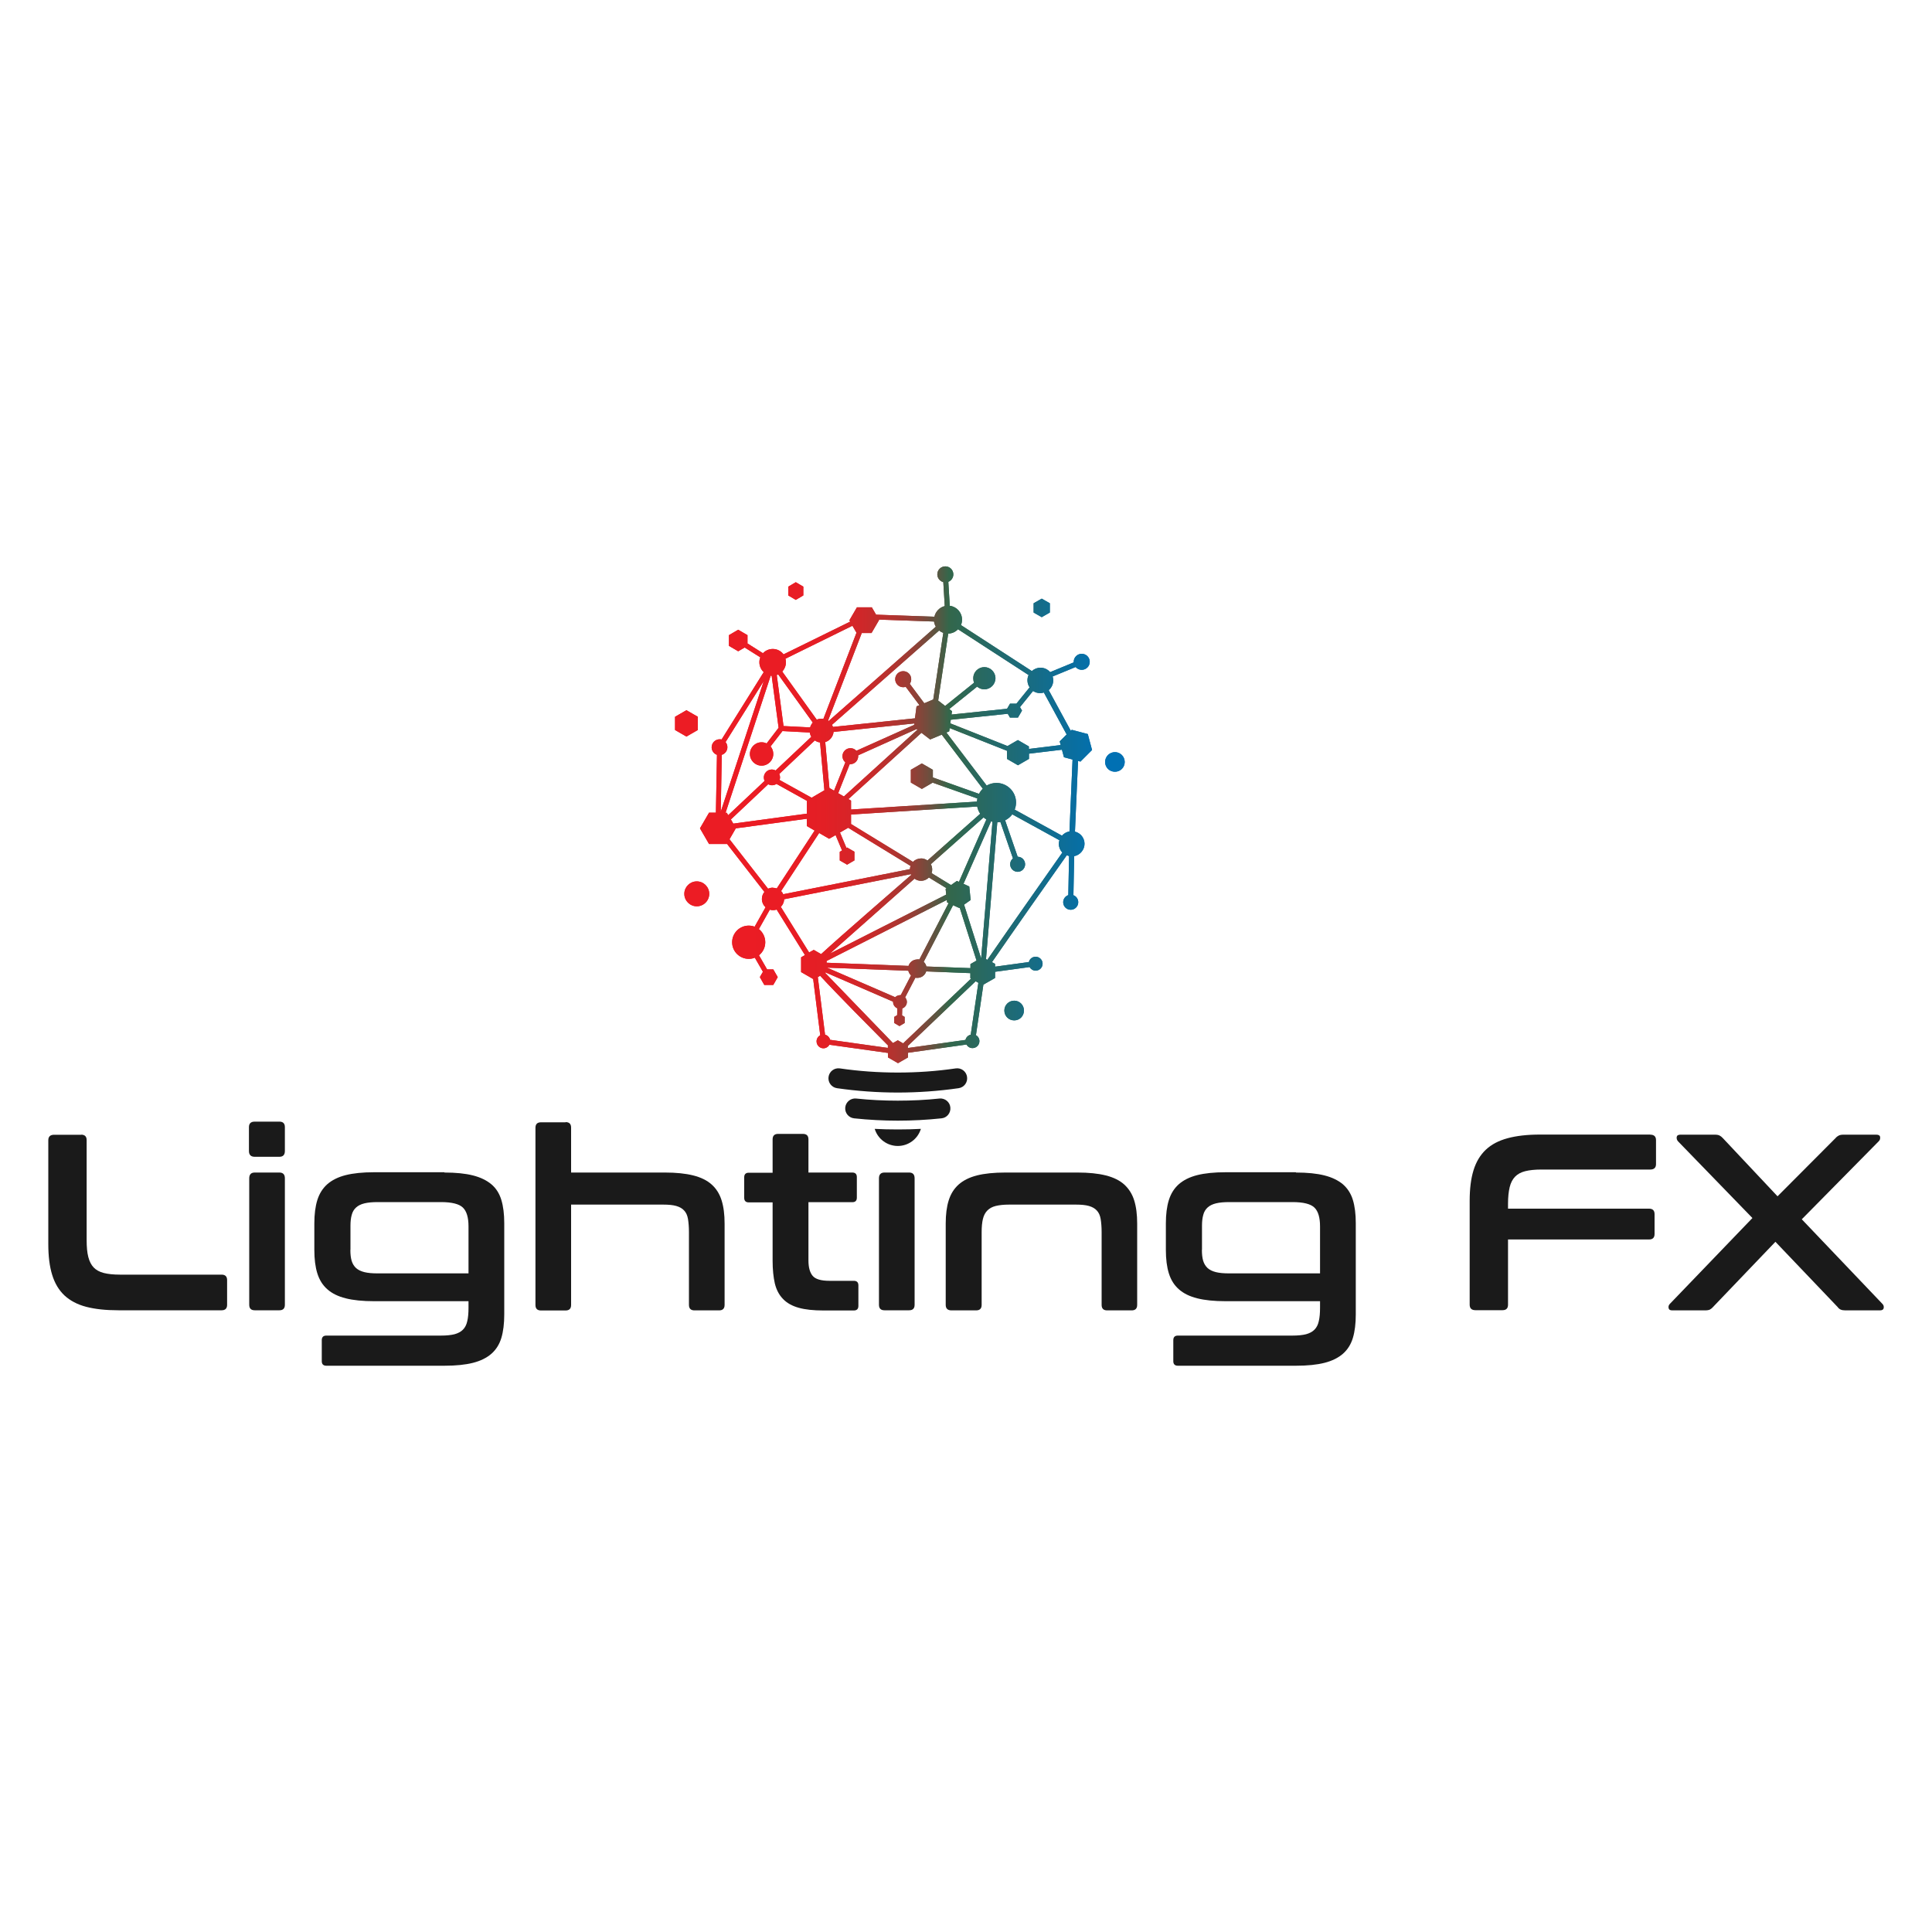 <?xml version="1.0" encoding="UTF-8"?>
<svg id="Layer_1" data-name="Layer 1" xmlns="http://www.w3.org/2000/svg" xmlns:xlink="http://www.w3.org/1999/xlink" viewBox="0 0 200 200">
  <defs>
    <style>
      .cls-1, .cls-2, .cls-3 {
        stroke-width: 0px;
      }

      .cls-1, .cls-4 {
        fill: url(#linear-gradient);
      }

      .cls-2 {
        fill: #1a1a1a;
      }

      .cls-5 {
        clip-path: url(#clippath);
      }

      .cls-3 {
        fill: #fff;
      }
    </style>
    <linearGradient id="linear-gradient" x1="69.87" y1="84.35" x2="116.43" y2="84.35" gradientUnits="userSpaceOnUse">
      <stop offset="0" stop-color="#ec1c24"/>
      <stop offset=".24" stop-color="#ea1c24"/>
      <stop offset=".33" stop-color="#e31f25"/>
      <stop offset=".39" stop-color="#d72428"/>
      <stop offset=".44" stop-color="#c62b2b"/>
      <stop offset=".49" stop-color="#b03430"/>
      <stop offset=".53" stop-color="#953f36"/>
      <stop offset=".56" stop-color="#744c3d"/>
      <stop offset=".59" stop-color="#505a44"/>
      <stop offset=".61" stop-color="#33674b"/>
      <stop offset=".95" stop-color="#0070b3"/>
    </linearGradient>
    <clipPath id="clippath">
      <path class="cls-1" d="M75.66,84.83l.06.1.19.33,7.62-1.03v-1.33l-3.15-1.75c-.13.09-.29.14-.46.14-.14,0-.28-.04-.4-.1l-3.86,3.64ZM75.11,76.82c.12.14.19.33.19.53,0,.37-.25.69-.58.79l-.11,5.89,4.45-13.52-3.95,6.31ZM83.86,75.31c.05-.19.15-.37.28-.51l-3.58-4.98s-.1.04-.15.06l.7,5.28,2.75.14ZM83.99,76.28c-.08-.13-.14-.29-.16-.45l-2.83-.15-1.23,1.59c.18.21.28.48.28.78,0,.67-.54,1.21-1.21,1.21s-1.21-.54-1.21-1.21.54-1.21,1.21-1.21c.18,0,.36.04.52.12l1.24-1.62-.72-5.39s-.07,0-.1,0l-4.67,14.19h.13l.14.25,3.77-3.55c-.05-.11-.08-.23-.08-.35,0-.46.37-.83.83-.83.14,0,.28.04.39.1l3.68-3.47ZM84.9,76.86c-.2-.02-.39-.1-.55-.21l-3.68,3.47c.05.11.08.23.08.35,0,.1-.02.19-.05.27l3.32,1.84.65-.38.67-.39-.45-4.96ZM94.63,75.02l.02-.13-8.36.88c-.05.5-.4.91-.86,1.05l.43,4.75.48.28,1.17-2.93c-.18-.15-.3-.38-.3-.64,0-.46.37-.83.83-.83.24,0,.46.1.61.27l6-2.69ZM94.97,75.53l-.08-.06-6.05,2.72s0,.06,0,.09c0,.46-.37.83-.83.83h-.05s-1.19,3-1.19,3l.19.11.4.23,7.61-6.91ZM88.67,65.51l-.38-.65-.05-.08-6.93,3.41c.03.12.05.24.05.37,0,.37-.15.71-.38.96l3.57,4.98c.15-.07.32-.1.5-.1.07,0,.13,0,.19.01l3.42-8.9ZM96.88,64.88c-.1-.16-.16-.34-.19-.54l-5.72-.2.03.05-.39.67-.39.67h-1.01l-3.49,9.07s.04.03.06.04l11.09-9.76ZM97.65,65.51c-.16-.05-.3-.13-.43-.24l-11.09,9.76c.04.07.07.14.1.22l8.49-.89.02-.18.14-1.06.3-.12-1.42-1.9c-.08.03-.17.04-.26.04-.46,0-.83-.37-.83-.83s.37-.83.83-.83.83.37.83.83c0,.18-.06.34-.15.48l1.5,2.01.19-.08.74-.31,1.04-6.9ZM101.14,82.96c0-.1.02-.2.04-.3l-4.63-1.64-.55.32-.57.33-.57-.33-.57-.33v-1.32l.57-.33.57-.33.57.33.57.33v.79l4.78,1.7c.1-.2.23-.38.39-.53l-4.25-5.6-.21.09-.99.41-.85-.65-.05-.04-7.56,6.86.27.16v.92l13.03-.82ZM106.58,71.15c-.14-.21-.22-.46-.22-.72,0-.2.04-.38.12-.55l-7.31-4.74c-.25.27-.61.44-1.01.45l-1.04,6.93.58.45.14.11,3-2.41c-.06-.14-.09-.29-.09-.46,0-.64.52-1.15,1.15-1.15s1.15.52,1.15,1.15-.52,1.15-1.15,1.15c-.29,0-.55-.11-.75-.28l-2.88,2.32.28.22-.05.35,5.75-.6.1-.17.21-.36h.66l1.36-1.68ZM109.8,77.12l-.1-.37.6-.6.12-.12-2.36-4.34c-.12.04-.25.06-.39.06-.27,0-.52-.08-.73-.22l-1.35,1.67.21.36-.21.36-.21.36h-.83l-.21-.36-.02-.03-5.9.62-.02.18-.03.19,5.93,2.35.5-.29.57-.33.57.33.57.33v.26l3.27-.4ZM109.92,86.52c.2-.23.48-.4.79-.45l.32-7.44-.06-.02-.83-.22-.21-.78-3.41.41v.54l-.57.33-.57.33-.57-.33-.57-.33v-.84l-5.93-2.35-.05.34-.29.12,4.17,5.49c.3-.17.64-.27,1.01-.27,1.12,0,2.03.91,2.03,2.02,0,.26-.05.51-.14.74l4.88,2.69ZM96.17,90.83c-.21.21-.5.35-.83.35-.25,0-.48-.08-.67-.22l-8.76,7.76,12.04-6.11-.06-.59.09-.07-1.82-1.11ZM96.36,89.46c.09.17.14.35.14.56,0,.13-.02.25-.06.37l2.01,1.23.03-.02.58-.41.21.1,2.84-6.46c-.1-.06-.2-.13-.29-.21l-5.46,4.84ZM95.34,88.86c.25,0,.48.08.67.22l5.46-4.84c-.15-.22-.26-.48-.31-.75l-13.06.83v.98l6.41,3.92c.21-.22.5-.35.83-.35ZM80.01,91.9c.14,0,.28.03.4.07l3.92-5.99-.81-.47v-.75l-7.35.99-.46.8-.19.33,3.99,5.12c.15-.07.32-.11.49-.11ZM83.76,98.6l.48-.27.66.38.1.06c2.2-2.02,7.42-6.53,9.33-8.2-.01-.02-.03-.05-.04-.08l-13.12,2.6c0,.31-.14.59-.34.79l2.93,4.72ZM94.97,99.31c.07,0,.14,0,.2.02l3.03-5.84-.16-.07-.02-.26-12.45,6.32v.18l8.48.33c.12-.39.49-.67.92-.67ZM93.17,103.01s.05,0,.08,0l1.06-2.04c-.14-.13-.24-.29-.28-.48l-8.42-.32,7.06,3.06c.13-.13.31-.21.51-.21ZM102.08,99.29l.13.07c2.57-3.72,5.16-7.4,7.76-11.1-.22-.23-.36-.55-.36-.89,0-.14.02-.27.06-.39l-4.88-2.68c-.19.26-.44.47-.74.62l1.3,3.77c.43,0,.77.35.77.78s-.35.78-.77.78-.78-.35-.78-.78c0-.25.11-.46.29-.61l-1.3-3.77c-.1.02-.21.03-.32.04l-1.17,14.17ZM101.55,99.17h.02s1.17-14.1,1.17-14.1c-.05-.01-.1-.02-.15-.04l-2.85,6.46.6.28.07.7.07.7-.58.41-.1.07,1.75,5.51ZM100.46,100.22v-.42l.63-.36h0s-1.74-5.47-1.74-5.47l-.04.03-.64-.29h-.01s-3.04,5.86-3.04,5.86c.14.13.24.3.28.48l4.55.17ZM92.43,107.98l.51-.29.52.3.03.02,7.04-6.71-.08-.04v-.52l-4.57-.18c-.12.39-.49.67-.92.67-.07,0-.13,0-.2-.02l-1.06,2.04c.11.13.18.29.18.47,0,.31-.2.58-.48.67l-.02.72h0s.27.16.27.16v.63l-.27.16-.27.16-.27-.16-.27-.16v-.63l.27-.16.03-.02.02-.71c-.26-.11-.44-.36-.44-.66v-.03s-6.98-3.02-6.98-3.02l-.06.03,7.02,7.27ZM99.95,107.64c.06-.26.27-.47.54-.53l.79-5.37-.19-.11-.09-.05-7.04,6.71h.02v.2l5.98-.84ZM85.41,107.11c.26.07.46.27.52.53l5.98.84v-.19l.05-.03c-1.7-1.71-5.35-5.39-7.06-7.25h0s-.24.14-.24.14l.75,5.96ZM88.45,88.18v.89l-.38.22-.38.22-.38-.22-.38-.22v-.89l.24-.14-.67-1.59-.67.38-1.03-.6-3.94,6.01c.09.09.17.21.22.33l13.12-2.6c0-.12.02-.23.06-.33l-6.46-3.95-.82.48h-.03s.67,1.6.67,1.6l.07-.04.38.22.38.22ZM82.38,60.27l.39.23.39.23v.91l-.39.23-.39.23-.39-.23-.39-.23v-.91l.39-.23.39-.23ZM107.84,61.97l.42.24.42.24v.96l-.42.24-.42.24-.42-.24-.42-.24v-.96l.42-.24.42-.24ZM71.06,73.52l.59.34.59.34v1.37l-.59.34-.59.34-.59-.34-.59-.34v-1.37l.59-.34.59-.34ZM72.13,91.24c-.71,0-1.29.58-1.29,1.29s.58,1.29,1.29,1.29,1.29-.58,1.29-1.29-.58-1.29-1.29-1.29ZM104.99,103.59c-.56,0-1.02.45-1.02,1.02s.45,1.02,1.02,1.02,1.01-.45,1.01-1.02-.45-1.02-1.01-1.02ZM115.42,77.86c-.56,0-1.02.45-1.02,1.02s.45,1.01,1.02,1.01,1.01-.45,1.01-1.01-.45-1.02-1.01-1.02ZM91.91,109l-6.05-.85c-.12.22-.36.37-.62.37-.39,0-.71-.32-.71-.72,0-.27.15-.51.38-.63l-.73-5.82-.59-.34-.66-.38v-1.53l.4-.23-2.93-4.71c-.12.04-.24.06-.38.06-.12,0-.23-.02-.33-.05l-1.13,2.01c.4.31.66.81.66,1.36s-.25,1.03-.65,1.35l.84,1.46h.64l.23.4.23.4-.23.41-.23.4h-.93l-.23-.4-.23-.41.23-.4.09-.15-.84-1.46c-.19.08-.41.12-.63.12-.95,0-1.72-.77-1.72-1.72s.77-1.72,1.72-1.72c.21,0,.42.04.61.11l1.13-2.01c-.23-.21-.38-.52-.38-.86,0-.28.1-.53.26-.73l-3.86-4.96h-1.87l-.47-.81-.47-.81.47-.81.47-.81h.71l.11-5.99c-.32-.11-.55-.42-.55-.78,0-.46.37-.83.83-.83.07,0,.14,0,.2.02l4.36-6.97c-.27-.25-.45-.62-.45-1.02,0-.18.03-.35.1-.51l-1.62-1.02-.19.11-.48.28-.48-.28-.48-.28v-1.11l.48-.28.48-.28.48.28.48.28v.86l1.6,1.01c.25-.27.62-.44,1.02-.44.45,0,.86.22,1.11.56l6.9-3.39-.08-.14.39-.67.39-.67h1.54s.39.67.39.67l.05.09,6.04.21c.12-.54.54-.97,1.07-1.1l-.15-2.48c-.35-.09-.62-.42-.62-.8,0-.46.37-.83.83-.83s.83.37.83.83c0,.35-.22.65-.52.77l.15,2.48c.72.09,1.27.7,1.27,1.44,0,.2-.04.39-.11.56l7.34,4.76c.23-.22.55-.35.89-.35.4,0,.76.18,1,.46l2.44-1.01s0-.04,0-.06c0-.46.37-.83.83-.83s.83.37.83.83-.37.83-.83.83c-.25,0-.48-.11-.63-.29l-2.38.98c.04.13.06.26.06.4,0,.41-.18.77-.47,1.01l2.29,4.21.1-.1.83.22.83.22.22.83.22.82-.6.6-.6.6-.25-.07-.32,7.32c.57.14.99.65.99,1.26s-.46,1.17-1.07,1.28l-.08,4.04c.29.11.5.39.5.73,0,.43-.35.78-.78.78s-.78-.35-.78-.78c0-.34.22-.63.53-.74l.08-4.04c-.08-.02-.16-.05-.24-.08-2.6,3.68-5.18,7.35-7.74,11.06l.32.18v.29l3.5-.48c.07-.32.36-.55.7-.55.39,0,.72.32.72.72s-.32.72-.72.72c-.27,0-.5-.15-.63-.37l-3.57.49v.64l-.63.36-.58.33-.77,5.23c.22.12.36.36.36.62,0,.4-.32.72-.72.72-.27,0-.5-.15-.62-.37l-6.05.85v.48l-.52.3-.52.3-.52-.3-.52-.3v-.48Z"/>
    </clipPath>
  </defs>
  <rect class="cls-3" width="200" height="200"/>
  <g>
    <path class="cls-2" d="M88.42,115.77c-.57-.06-.98-.57-.92-1.13.06-.57.57-.98,1.13-.92,1.42.15,2.86.22,4.31.22s2.9-.07,4.31-.22c.57-.06,1.08.36,1.13.92.06.57-.36,1.08-.92,1.13-1.52.16-3.03.24-4.52.24s-3-.08-4.52-.24M90.55,116.86c.32,1.05,1.29,1.77,2.39,1.77s2.07-.72,2.39-1.77c-.75.04-1.55.06-2.39.06s-1.64-.02-2.39-.06ZM86.65,112.65c-.57-.08-.96-.61-.88-1.17.08-.57.6-.96,1.17-.88,1.98.29,3.99.43,6,.43s4.02-.14,6-.43c.57-.08,1.09.31,1.17.88.08.57-.31,1.09-.88,1.17-2.09.3-4.2.45-6.29.45s-4.2-.15-6.29-.45Z"/>
    <g>
      <path class="cls-4" d="M75.66,84.83l.06.1.19.33,7.62-1.03v-1.33l-3.15-1.75c-.13.09-.29.14-.46.14-.14,0-.28-.04-.4-.1l-3.86,3.64ZM75.11,76.82c.12.14.19.33.19.53,0,.37-.25.69-.58.79l-.11,5.89,4.45-13.52-3.95,6.31ZM83.86,75.31c.05-.19.15-.37.28-.51l-3.58-4.98s-.1.04-.15.06l.7,5.28,2.75.14ZM83.99,76.28c-.08-.13-.14-.29-.16-.45l-2.83-.15-1.23,1.59c.18.21.28.48.28.78,0,.67-.54,1.21-1.21,1.21s-1.21-.54-1.21-1.21.54-1.21,1.21-1.21c.18,0,.36.04.52.12l1.24-1.62-.72-5.39s-.07,0-.1,0l-4.67,14.19h.13l.14.25,3.77-3.55c-.05-.11-.08-.23-.08-.35,0-.46.37-.83.83-.83.14,0,.28.04.39.1l3.68-3.47ZM84.9,76.86c-.2-.02-.39-.1-.55-.21l-3.68,3.47c.05.11.08.23.08.35,0,.1-.02.19-.05.27l3.32,1.84.65-.38.67-.39-.45-4.96ZM94.63,75.02l.02-.13-8.36.88c-.05.5-.4.91-.86,1.05l.43,4.75.48.28,1.17-2.93c-.18-.15-.3-.38-.3-.64,0-.46.37-.83.83-.83.24,0,.46.1.61.27l6-2.69ZM94.97,75.53l-.08-.06-6.05,2.72s0,.06,0,.09c0,.46-.37.83-.83.83h-.05s-1.19,3-1.19,3l.19.11.4.23,7.61-6.91ZM88.67,65.51l-.38-.65-.05-.08-6.93,3.41c.03.12.05.24.05.37,0,.37-.15.71-.38.96l3.57,4.98c.15-.07.32-.1.5-.1.07,0,.13,0,.19.01l3.42-8.9ZM96.88,64.88c-.1-.16-.16-.34-.19-.54l-5.72-.2.03.05-.39.67-.39.67h-1.01l-3.49,9.07s.04.03.06.04l11.09-9.76ZM97.65,65.51c-.16-.05-.3-.13-.43-.24l-11.09,9.76c.04.07.07.14.1.22l8.49-.89.02-.18.14-1.06.3-.12-1.42-1.9c-.08.03-.17.04-.26.04-.46,0-.83-.37-.83-.83s.37-.83.83-.83.83.37.83.83c0,.18-.06.34-.15.48l1.5,2.01.19-.08.74-.31,1.04-6.9ZM101.14,82.96c0-.1.02-.2.04-.3l-4.63-1.64-.55.32-.57.33-.57-.33-.57-.33v-1.32l.57-.33.57-.33.57.33.57.33v.79l4.78,1.7c.1-.2.23-.38.39-.53l-4.25-5.6-.21.09-.99.41-.85-.65-.05-.04-7.56,6.86.27.16v.92l13.03-.82ZM106.58,71.15c-.14-.21-.22-.46-.22-.72,0-.2.04-.38.12-.55l-7.31-4.74c-.25.27-.61.44-1.01.45l-1.04,6.93.58.45.14.11,3-2.41c-.06-.14-.09-.29-.09-.46,0-.64.52-1.15,1.15-1.15s1.15.52,1.15,1.15-.52,1.15-1.15,1.15c-.29,0-.55-.11-.75-.28l-2.88,2.32.28.22-.05.35,5.75-.6.1-.17.21-.36h.66l1.36-1.68ZM109.8,77.12l-.1-.37.6-.6.12-.12-2.36-4.34c-.12.04-.25.06-.39.06-.27,0-.52-.08-.73-.22l-1.35,1.67.21.36-.21.36-.21.36h-.83l-.21-.36-.02-.03-5.9.62-.02.18-.03.19,5.93,2.35.5-.29.57-.33.57.33.57.33v.26l3.27-.4ZM109.92,86.52c.2-.23.48-.4.79-.45l.32-7.44-.06-.02-.83-.22-.21-.78-3.41.41v.54l-.57.33-.57.33-.57-.33-.57-.33v-.84l-5.93-2.35-.05.34-.29.12,4.17,5.49c.3-.17.64-.27,1.01-.27,1.12,0,2.03.91,2.03,2.02,0,.26-.05.51-.14.74l4.88,2.69ZM96.17,90.83c-.21.21-.5.35-.83.35-.25,0-.48-.08-.67-.22l-8.76,7.76,12.04-6.11-.06-.59.09-.07-1.82-1.11ZM96.36,89.46c.09.17.14.35.14.56,0,.13-.02.25-.06.37l2.01,1.23.03-.02.58-.41.21.1,2.84-6.46c-.1-.06-.2-.13-.29-.21l-5.46,4.84ZM95.34,88.86c.25,0,.48.08.67.22l5.46-4.84c-.15-.22-.26-.48-.31-.75l-13.06.83v.98l6.41,3.92c.21-.22.5-.35.83-.35ZM80.01,91.9c.14,0,.28.03.4.07l3.92-5.99-.81-.47v-.75l-7.35.99-.46.8-.19.33,3.99,5.12c.15-.07.32-.11.49-.11ZM83.76,98.6l.48-.27.66.38.1.06c2.2-2.02,7.42-6.53,9.33-8.2-.01-.02-.03-.05-.04-.08l-13.12,2.6c0,.31-.14.59-.34.79l2.93,4.72ZM94.97,99.31c.07,0,.14,0,.2.02l3.03-5.84-.16-.07-.02-.26-12.45,6.32v.18l8.48.33c.12-.39.49-.67.92-.67ZM93.17,103.01s.05,0,.08,0l1.06-2.04c-.14-.13-.24-.29-.28-.48l-8.42-.32,7.06,3.06c.13-.13.31-.21.51-.21ZM102.08,99.29l.13.07c2.57-3.72,5.16-7.4,7.76-11.1-.22-.23-.36-.55-.36-.89,0-.14.02-.27.06-.39l-4.88-2.68c-.19.26-.44.47-.74.62l1.3,3.77c.43,0,.77.35.77.78s-.35.78-.77.78-.78-.35-.78-.78c0-.25.11-.46.29-.61l-1.3-3.77c-.1.02-.21.03-.32.04l-1.17,14.17ZM101.55,99.17h.02s1.17-14.1,1.17-14.1c-.05-.01-.1-.02-.15-.04l-2.85,6.46.6.28.07.7.07.7-.58.41-.1.07,1.75,5.51ZM100.46,100.22v-.42l.63-.36h0s-1.74-5.47-1.74-5.47l-.04.03-.64-.29h-.01s-3.04,5.86-3.04,5.86c.14.13.24.3.28.48l4.55.17ZM92.43,107.98l.51-.29.52.3.03.02,7.04-6.71-.08-.04v-.52l-4.57-.18c-.12.39-.49.67-.92.67-.07,0-.13,0-.2-.02l-1.06,2.04c.11.13.18.29.18.47,0,.31-.2.58-.48.67l-.02.72h0s.27.16.27.16v.63l-.27.16-.27.16-.27-.16-.27-.16v-.63l.27-.16.03-.02.02-.71c-.26-.11-.44-.36-.44-.66v-.03s-6.98-3.02-6.98-3.02l-.06.03,7.02,7.27ZM99.95,107.64c.06-.26.27-.47.54-.53l.79-5.37-.19-.11-.09-.05-7.04,6.71h.02v.2l5.98-.84ZM85.41,107.11c.26.07.46.27.52.53l5.98.84v-.19l.05-.03c-1.7-1.71-5.35-5.39-7.06-7.25h0s-.24.14-.24.14l.75,5.96ZM88.45,88.18v.89l-.38.22-.38.22-.38-.22-.38-.22v-.89l.24-.14-.67-1.59-.67.38-1.03-.6-3.94,6.01c.09.09.17.21.22.33l13.12-2.6c0-.12.02-.23.06-.33l-6.46-3.95-.82.48h-.03s.67,1.6.67,1.6l.07-.04.38.22.38.22ZM82.38,60.27l.39.23.39.23v.91l-.39.23-.39.23-.39-.23-.39-.23v-.91l.39-.23.39-.23ZM107.84,61.97l.42.24.42.24v.96l-.42.24-.42.24-.42-.24-.42-.24v-.96l.42-.24.42-.24ZM71.06,73.52l.59.34.59.34v1.37l-.59.34-.59.34-.59-.34-.59-.34v-1.37l.59-.34.59-.34ZM72.13,91.24c-.71,0-1.29.58-1.29,1.29s.58,1.29,1.29,1.29,1.29-.58,1.29-1.29-.58-1.29-1.29-1.29ZM104.99,103.59c-.56,0-1.02.45-1.02,1.02s.45,1.02,1.02,1.02,1.01-.45,1.01-1.02-.45-1.02-1.01-1.02ZM115.42,77.86c-.56,0-1.02.45-1.02,1.02s.45,1.01,1.02,1.01,1.01-.45,1.01-1.01-.45-1.02-1.01-1.02ZM91.91,109l-6.05-.85c-.12.22-.36.37-.62.37-.39,0-.71-.32-.71-.72,0-.27.15-.51.38-.63l-.73-5.82-.59-.34-.66-.38v-1.53l.4-.23-2.93-4.71c-.12.04-.24.06-.38.06-.12,0-.23-.02-.33-.05l-1.13,2.01c.4.31.66.81.66,1.36s-.25,1.03-.65,1.35l.84,1.46h.64l.23.4.23.4-.23.41-.23.4h-.93l-.23-.4-.23-.41.23-.4.09-.15-.84-1.46c-.19.08-.41.12-.63.12-.95,0-1.72-.77-1.72-1.72s.77-1.72,1.72-1.72c.21,0,.42.04.61.11l1.13-2.01c-.23-.21-.38-.52-.38-.86,0-.28.1-.53.26-.73l-3.86-4.96h-1.87l-.47-.81-.47-.81.47-.81.47-.81h.71l.11-5.99c-.32-.11-.55-.42-.55-.78,0-.46.37-.83.83-.83.07,0,.14,0,.2.02l4.36-6.97c-.27-.25-.45-.62-.45-1.02,0-.18.03-.35.1-.51l-1.62-1.02-.19.11-.48.28-.48-.28-.48-.28v-1.11l.48-.28.48-.28.48.28.48.28v.86l1.6,1.01c.25-.27.62-.44,1.02-.44.45,0,.86.22,1.11.56l6.9-3.39-.08-.14.39-.67.39-.67h1.54s.39.67.39.67l.05.09,6.04.21c.12-.54.54-.97,1.07-1.1l-.15-2.48c-.35-.09-.62-.42-.62-.8,0-.46.37-.83.83-.83s.83.37.83.83c0,.35-.22.65-.52.77l.15,2.48c.72.09,1.27.7,1.27,1.44,0,.2-.04.39-.11.56l7.34,4.76c.23-.22.55-.35.89-.35.4,0,.76.18,1,.46l2.44-1.01s0-.04,0-.06c0-.46.37-.83.83-.83s.83.37.83.83-.37.83-.83.83c-.25,0-.48-.11-.63-.29l-2.38.98c.04.13.06.26.06.4,0,.41-.18.77-.47,1.01l2.29,4.21.1-.1.83.22.83.22.22.83.22.82-.6.6-.6.6-.25-.07-.32,7.32c.57.14.99.65.99,1.26s-.46,1.17-1.07,1.28l-.08,4.04c.29.11.5.39.5.73,0,.43-.35.78-.78.78s-.78-.35-.78-.78c0-.34.22-.63.53-.74l.08-4.04c-.08-.02-.16-.05-.24-.08-2.6,3.68-5.18,7.35-7.74,11.06l.32.18v.29l3.5-.48c.07-.32.36-.55.7-.55.39,0,.72.32.72.72s-.32.72-.72.72c-.27,0-.5-.15-.63-.37l-3.57.49v.64l-.63.36-.58.33-.77,5.23c.22.12.36.36.36.62,0,.4-.32.72-.72.72-.27,0-.5-.15-.62-.37l-6.05.85v.48l-.52.3-.52.3-.52-.3-.52-.3v-.48Z"/>
      <g class="cls-5">
        <rect class="cls-1" x="69.87" y="58.62" width="46.56" height="51.45"/>
      </g>
    </g>
    <g>
      <path class="cls-2" d="M8.4,117.46c.38,0,.57.19.57.57v10.36c0,.69.05,1.27.17,1.73s.3.82.56,1.09c.26.27.61.46,1.05.57.44.11,1,.17,1.67.17h10.52c.38,0,.57.19.57.57v2.55c0,.38-.19.57-.57.57h-10.67c-1.32,0-2.43-.12-3.35-.36-.92-.24-1.67-.64-2.25-1.18-.58-.55-1-1.25-1.27-2.13-.27-.87-.4-1.93-.4-3.18v-10.75c0-.38.2-.57.6-.57h2.81Z"/>
      <path class="cls-2" d="M28.92,116.11c.38,0,.57.19.57.57v2.47c0,.4-.19.6-.57.6h-2.55c-.4,0-.6-.2-.6-.6v-2.47c0-.38.2-.57.6-.57h2.55ZM28.92,121.38c.38,0,.57.2.57.6v13.09c0,.38-.19.57-.57.57h-2.55c-.38,0-.57-.19-.57-.57v-13.09c0-.4.19-.6.57-.6h2.55Z"/>
      <path class="cls-2" d="M46.01,121.38c1.18,0,2.16.1,2.95.3.79.2,1.42.51,1.91.92s.83.96,1.03,1.62.3,1.47.3,2.4v9.45c0,.95-.1,1.76-.3,2.43-.2.66-.54,1.21-1.03,1.64-.48.42-1.12.74-1.91.94-.79.2-1.77.3-2.95.3h-12.23c-.31,0-.47-.16-.47-.47v-2.18c0-.31.16-.47.47-.47h11.87c.57,0,1.04-.05,1.4-.14.36-.1.65-.25.87-.47s.37-.51.45-.88c.09-.37.13-.84.13-1.39v-.68h-9.77c-1.18,0-2.16-.1-2.95-.3-.79-.2-1.42-.51-1.9-.94-.48-.42-.82-.97-1.03-1.64s-.31-1.48-.31-2.43v-2.73c0-.95.1-1.76.31-2.43s.55-1.21,1.03-1.64c.48-.42,1.11-.74,1.9-.94.79-.2,1.77-.3,2.95-.3h7.27ZM36.27,129.38c0,.45.04.83.13,1.13.09.3.24.55.45.75.22.2.51.34.87.43s.82.13,1.38.13h9.4v-4.86c0-.92-.19-1.57-.58-1.95-.39-.38-1.15-.57-2.27-.57h-6.54c-.55,0-1.01.04-1.38.13s-.65.23-.87.43c-.22.2-.37.45-.45.77-.09.31-.13.68-.13,1.12v2.49Z"/>
      <path class="cls-2" d="M58.55,116.16c.38,0,.57.19.57.57v4.65h9.71c1.16,0,2.14.1,2.93.3.8.2,1.43.51,1.91.94.48.43.82.97,1.03,1.64.21.67.31,1.47.31,2.4v8.42c0,.38-.19.57-.57.57h-2.55c-.38,0-.57-.19-.57-.57v-7.53c0-.54-.04-.99-.1-1.36s-.2-.67-.4-.88c-.2-.22-.47-.37-.82-.47s-.8-.14-1.35-.14h-9.53v10.39c0,.38-.19.57-.57.57h-2.55c-.38,0-.57-.19-.57-.57v-18.34c0-.38.19-.57.57-.57h2.55Z"/>
      <path class="cls-2" d="M79.98,121.38v-3.43c0-.38.19-.57.57-.57h2.57c.38,0,.57.19.57.57v3.43h4.54c.31,0,.47.16.47.47v2.13c0,.31-.15.47-.47.47h-4.54v6.03c0,.73.15,1.26.44,1.6s.87.51,1.74.51h2.52c.31,0,.47.16.47.47v2.13c0,.31-.16.47-.47.47h-3.14c-1.04,0-1.9-.09-2.57-.28-.68-.19-1.22-.49-1.62-.91-.41-.42-.69-.95-.85-1.61-.15-.66-.23-1.45-.23-2.36v-6.03h-2.47c-.31,0-.47-.16-.47-.47v-2.13c0-.31.16-.47.47-.47h2.47Z"/>
      <path class="cls-2" d="M94.11,121.38h-2.55c-.38,0-.57.2-.57.6v13.09c0,.38.19.57.57.57h2.55c.38,0,.57-.19.57-.57v-13.09c0-.4-.19-.6-.57-.6Z"/>
      <path class="cls-2" d="M111.54,121.38c1.16,0,2.14.1,2.93.3.8.2,1.43.51,1.91.94.47.43.82.97,1.03,1.64s.31,1.47.31,2.4v8.42c0,.38-.19.57-.57.57h-2.54c-.38,0-.57-.19-.57-.57v-7.53c0-.54-.04-.99-.1-1.36s-.2-.67-.4-.88c-.2-.22-.47-.37-.82-.47s-.8-.14-1.35-.14h-6.91c-.55,0-1.01.05-1.38.14s-.65.25-.87.47c-.22.22-.37.51-.46.88-.09.37-.13.83-.13,1.36v7.53c0,.38-.19.57-.57.57h-2.55c-.4,0-.6-.19-.6-.57v-8.42c0-.93.1-1.74.31-2.4.21-.67.55-1.21,1.03-1.64.47-.42,1.11-.74,1.89-.94.79-.2,1.77-.3,2.95-.3h7.45Z"/>
      <path class="cls-2" d="M134.16,121.38c1.18,0,2.16.1,2.95.3.79.2,1.42.51,1.91.92.48.42.83.96,1.03,1.62s.3,1.47.3,2.4v9.45c0,.95-.1,1.76-.3,2.43-.2.66-.54,1.21-1.03,1.64-.48.42-1.12.74-1.91.94-.79.2-1.77.3-2.95.3h-12.23c-.31,0-.47-.16-.47-.47v-2.18c0-.31.16-.47.47-.47h11.87c.57,0,1.04-.05,1.4-.14.36-.1.65-.25.87-.47s.37-.51.45-.88c.09-.37.13-.84.13-1.39v-.68h-9.77c-1.18,0-2.16-.1-2.95-.3-.79-.2-1.42-.51-1.9-.94-.48-.42-.82-.97-1.03-1.64-.21-.67-.31-1.48-.31-2.43v-2.73c0-.95.1-1.76.31-2.43.21-.67.55-1.21,1.03-1.64.48-.42,1.11-.74,1.9-.94.79-.2,1.77-.3,2.95-.3h7.27ZM124.42,129.38c0,.45.04.83.13,1.13.09.3.24.55.45.75.22.2.51.34.87.43s.82.13,1.38.13h9.4v-4.86c0-.92-.19-1.57-.58-1.95-.39-.38-1.15-.57-2.27-.57h-6.54c-.55,0-1.01.04-1.38.13s-.65.23-.87.43c-.22.2-.37.45-.45.77-.09.31-.13.68-.13,1.12v2.49Z"/>
      <path class="cls-2" d="M170.83,117.46c.4,0,.6.19.6.57v2.47c0,.38-.2.57-.6.57h-11.27c-.67,0-1.23.06-1.67.17s-.79.3-1.05.57c-.26.27-.45.63-.56,1.09-.11.46-.17,1.03-.17,1.7v.52h14.6c.38,0,.57.19.57.57v2.05c0,.38-.19.57-.57.57h-14.6v6.75c0,.38-.19.57-.57.57h-2.8c-.4,0-.6-.19-.6-.57v-10.75c0-1.25.13-2.3.4-3.17.27-.87.69-1.57,1.27-2.12s1.33-.94,2.25-1.19c.92-.25,2.03-.38,3.35-.38h11.43Z"/>
      <path class="cls-2" d="M194.23,117.46c.24,0,.38.08.4.25s-.02.31-.14.43l-7.97,8.08,8.34,8.75c.12.12.17.26.14.43s-.16.25-.4.25h-3.56c-.21,0-.37-.03-.49-.08-.12-.05-.24-.15-.34-.29l-6.42-6.73-6.44,6.73c-.12.14-.24.23-.35.29-.11.05-.28.08-.51.08h-3.38c-.23,0-.35-.08-.38-.25s.02-.31.14-.43l8.54-8.88-7.71-7.95c-.1-.12-.15-.26-.13-.43.02-.16.15-.25.39-.25h3.56c.21,0,.37.03.49.09.12.06.23.15.34.27l5.66,6.02,6-6.02c.1-.12.22-.21.34-.27.12-.06.28-.09.49-.09h3.38Z"/>
    </g>
  </g>
</svg>